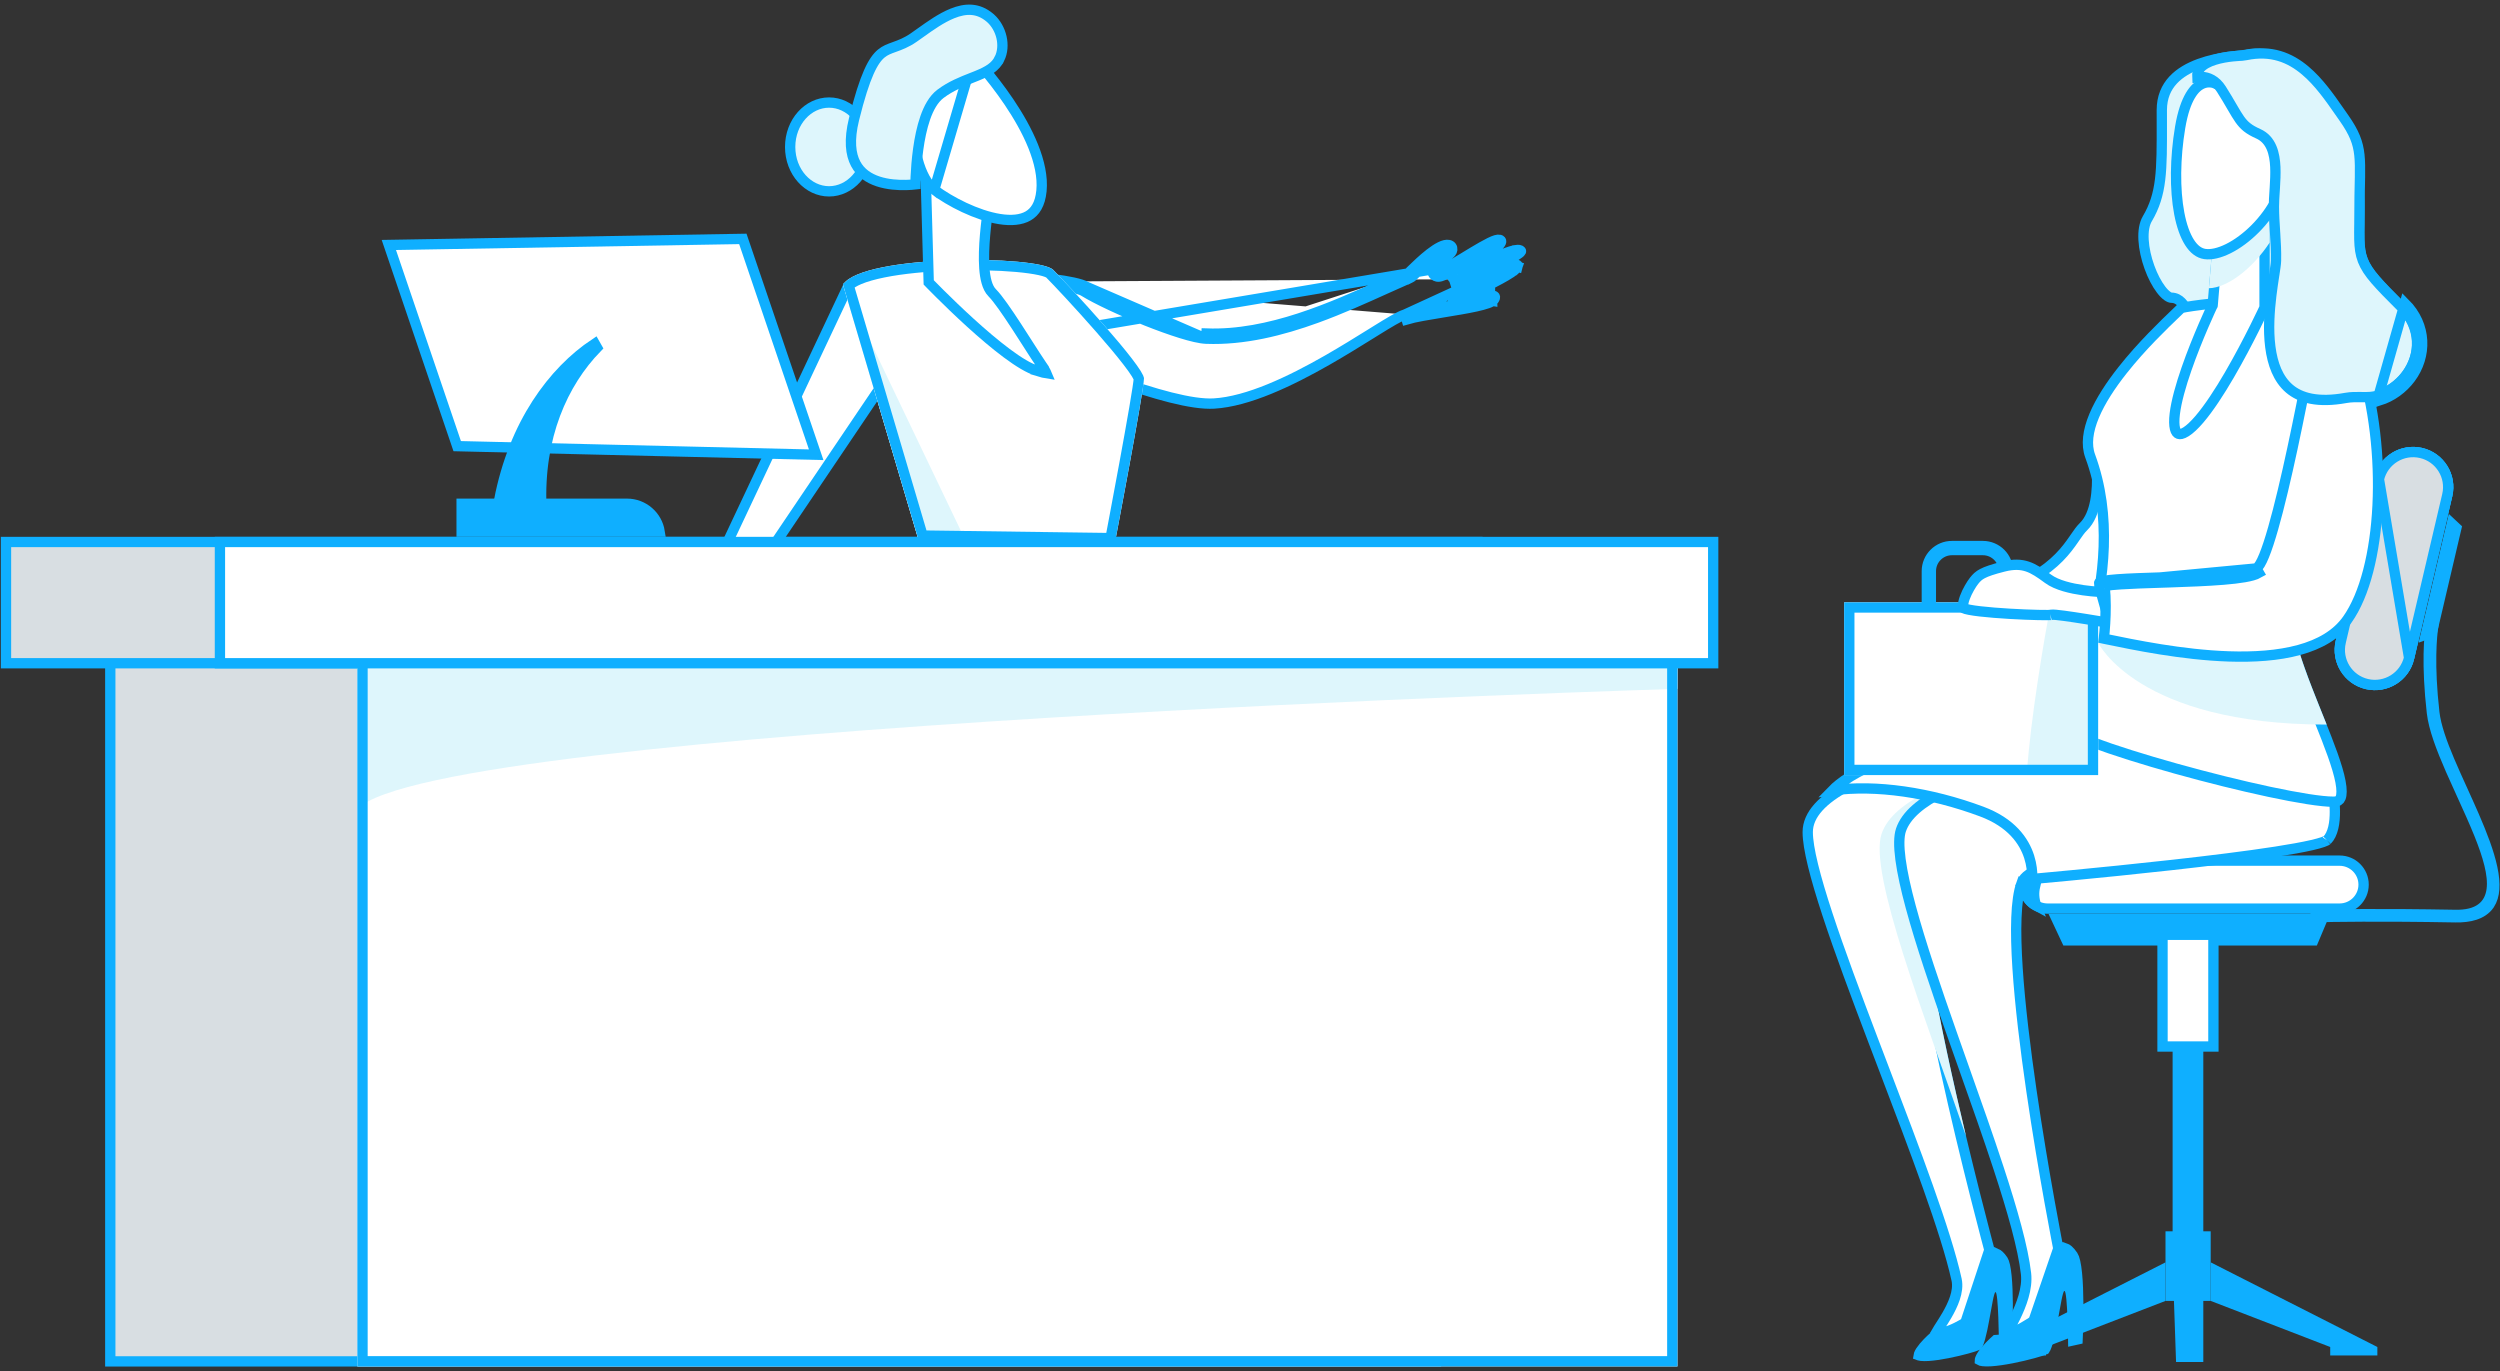 <?xml version="1.0" encoding="UTF-8"?>
<svg width="412" height="226" viewBox="0 0 412 226" fill="none" xmlns="http://www.w3.org/2000/svg">
<rect x="0" y="0" width="412" height="226" fill="#333333" stroke="none"/>
<g clip-path="url(#clip0_3985_16763)">
<path d="M18.175 224.357V97.528H236.65V224.357H18.175Z" fill="#D8DEE2" stroke="#0FAFFF" stroke-width="1.7"/>
<path d="M0.988 109.303V89.319H243.479V109.303H0.988Z" fill="#D8DEE2" stroke="#0FAFFF" stroke-width="1.7"/>
<path d="M276.446 95.396H58.892V225.19H276.446V95.396Z" fill="white"/>
<path d="M58.892 96.695V133.336C71.7 119.689 276.446 113.52 276.446 113.52V96.695H58.892Z" fill="#DEF6FC"/>
<path d="M59.741 224.34V96.246H275.595V224.34H59.741Z" stroke="#0FAFFF" stroke-width="1.7"/>
<path d="M198.774 55.816C197.781 55.778 196.281 55.413 194.599 54.891C192.887 54.361 190.901 53.641 188.897 52.845C184.904 51.258 180.765 49.339 178.554 47.968M198.774 55.816L179.002 47.246M198.774 55.816V55.816C204.979 56.054 211.212 54.477 216.965 52.387C221.029 50.91 224.908 49.155 228.377 47.586C229.804 46.94 231.161 46.326 232.433 45.775M198.774 55.816L198.825 54.968C209.14 55.356 219.647 50.602 227.993 46.826C229.428 46.176 230.8 45.556 232.096 44.995M178.554 47.968L179.002 47.246M178.554 47.968C178.555 47.968 178.555 47.968 178.555 47.968L179.002 47.246M178.554 47.968C178.434 47.894 178.186 47.787 177.782 47.665C177.393 47.547 176.909 47.43 176.354 47.318C175.244 47.094 173.891 46.896 172.521 46.749C171.152 46.601 169.783 46.506 168.643 46.482C167.459 46.458 166.641 46.516 166.296 46.618L165.205 46.94V46.442M179.002 47.246C177.45 46.284 169.889 45.425 166.905 45.668V45.802H166.207L166.295 46.104C166.249 46.117 166.202 46.131 166.156 46.145C165.825 46.244 165.507 46.342 165.205 46.442M165.205 46.442C163.793 46.908 162.701 47.399 162.008 48.035C161.601 48.408 161.352 48.815 161.248 49.292C161.141 49.78 161.17 50.417 161.45 51.27C161.45 51.27 161.45 51.27 161.45 51.27L161.57 51.633L161.571 51.634C162.162 53.434 163.533 54.868 165.306 55.535L165.306 55.535C167.119 56.217 169.215 57.048 171.478 57.944C175.2 59.419 179.376 61.074 183.5 62.547C186.801 63.725 190.029 64.773 192.903 65.497C195.794 66.225 198.256 66.608 200.049 66.503C205.665 66.174 212.657 62.828 218.742 59.347C221.381 57.838 223.817 56.323 225.864 55.05C226.163 54.864 226.453 54.684 226.734 54.509C227.836 53.825 228.81 53.228 229.608 52.771C230.382 52.329 231.068 51.973 231.565 51.825M165.205 46.442V45.802V45.548C161.801 46.635 159.483 48.01 160.643 51.536L160.763 51.9C161.434 53.943 162.991 55.573 165.006 56.33L249.892 42.066C249.706 42.098 249.465 42.158 249.167 42.252C248.342 42.511 247.271 42.965 246.134 43.486C245.383 43.83 244.626 44.192 243.907 44.536C243.538 44.713 243.179 44.884 242.836 45.046C241.957 45.462 241.132 45.839 240.587 46.012M232.096 44.995L232.432 45.776C232.432 45.776 232.433 45.775 232.433 45.775M232.096 44.995L232.433 45.775M232.096 44.995C232.148 44.973 232.368 44.759 232.703 44.435C234.043 43.135 237.217 40.056 238.755 40.377C239.157 40.461 239.38 40.779 239.334 41.143C239.289 41.517 239.072 41.704 238.702 42.022C238.51 42.187 238.275 42.389 238.002 42.672C237.654 43.033 237.348 43.46 237.144 43.833C237.063 43.867 237.008 43.886 236.976 43.895C236.972 43.896 236.968 43.897 236.965 43.898M232.433 45.775C232.546 45.727 232.631 45.66 232.652 45.644L232.654 45.642C232.69 45.614 232.725 45.584 232.755 45.558C232.816 45.504 232.888 45.437 232.965 45.363C233.057 45.275 233.171 45.165 233.299 45.041C233.383 44.959 233.473 44.872 233.567 44.781C234.05 44.315 234.679 43.718 235.355 43.139C236.036 42.557 236.739 42.015 237.369 41.648C237.683 41.464 237.956 41.338 238.181 41.267C238.231 41.252 238.276 41.24 238.316 41.23M238.316 41.23C238.283 41.26 238.242 41.295 238.196 41.335C237.997 41.506 237.692 41.769 237.39 42.081L237.39 42.082C236.932 42.557 236.537 43.13 236.298 43.619C236.185 43.851 236.072 44.133 236.041 44.409C236.025 44.541 236.016 44.77 236.121 45.008C236.25 45.303 236.514 45.518 236.844 45.577M238.316 41.23C238.462 41.197 238.545 41.202 238.581 41.209L238.581 41.21C238.585 41.21 238.586 41.211 238.586 41.211C238.586 41.211 238.585 41.21 238.582 41.209C238.581 41.208 238.581 41.208 238.581 41.208C238.572 41.203 238.551 41.19 238.529 41.161C238.495 41.115 238.488 41.067 238.49 41.041C238.49 41.04 238.491 41.039 238.491 41.038L238.49 41.041C238.489 41.049 238.488 41.054 238.488 41.056C238.481 41.067 238.455 41.103 238.364 41.188C238.35 41.2 238.334 41.215 238.316 41.23ZM236.965 43.898C236.956 43.9 236.951 43.901 236.951 43.901C236.951 43.901 236.955 43.901 236.965 43.898ZM236.965 43.898C236.989 43.894 237.04 43.889 237.109 43.898C236.873 44.349 236.797 44.705 236.993 44.74M236.993 44.74L236.842 45.576C236.843 45.577 236.844 45.577 236.844 45.577M236.993 44.74L236.844 45.577M236.993 44.74C237.115 44.762 237.372 44.672 237.727 44.502C237.735 44.564 237.73 44.603 237.73 44.603C237.729 44.605 237.73 44.604 237.731 44.6C237.734 44.588 237.745 44.549 237.774 44.479C238.577 44.087 239.852 43.309 241.206 42.484C243.232 41.248 245.435 39.904 246.494 39.587C247.543 39.273 248.198 39.88 245.373 41.688C244.634 42.161 243.828 42.623 243.061 43.056C242.953 43.108 242.847 43.159 242.742 43.209M236.844 45.577C237.096 45.622 237.326 45.563 237.441 45.53C237.587 45.489 237.739 45.429 237.887 45.364C238.186 45.232 238.545 45.044 238.934 44.826C239.111 44.727 239.299 44.62 239.494 44.506M239.494 44.506C239.537 44.456 239.579 44.411 239.616 44.374C239.713 44.276 239.829 44.173 239.957 44.067C240.464 43.646 241.294 43.077 242.336 42.49C242.336 42.49 242.337 42.489 242.337 42.489L242.353 42.48C243.208 41.997 244.105 41.49 244.915 40.972L244.915 40.971C245.596 40.536 246.035 40.193 246.299 39.939C246.423 39.821 246.49 39.739 246.525 39.692C246.526 39.692 246.526 39.692 246.526 39.692C246.551 39.658 246.56 39.642 246.561 39.643C246.562 39.643 246.555 39.662 246.549 39.698C246.546 39.714 246.544 39.731 246.543 39.749C246.543 39.75 246.543 39.75 246.543 39.75C246.537 39.852 246.558 39.999 246.659 40.139C246.659 40.139 246.66 40.14 246.66 40.14C246.663 40.145 246.667 40.15 246.671 40.155C246.786 40.305 246.921 40.346 246.953 40.354C246.963 40.356 246.968 40.357 246.968 40.358C246.968 40.36 246.894 40.355 246.738 40.401L246.738 40.402C246.38 40.509 245.799 40.787 245.057 41.193C245.057 41.193 245.057 41.193 245.057 41.193C244.927 41.264 244.793 41.339 244.654 41.418C243.971 41.803 243.221 42.254 242.463 42.713L242.742 43.209M239.494 44.506C239.438 44.571 239.381 44.647 239.334 44.73C239.297 44.795 239.217 44.946 239.203 45.15C239.185 45.412 239.284 45.745 239.597 45.952C239.831 46.107 240.067 46.106 240.154 46.102C240.265 46.098 240.362 46.076 240.431 46.058L240.432 46.058C240.48 46.045 240.532 46.029 240.587 46.012M239.494 44.506C240.145 44.127 240.885 43.675 241.639 43.215L241.698 43.179C241.952 43.024 242.208 42.868 242.462 42.714L242.742 43.209M242.742 43.209C242.524 43.313 242.313 43.413 242.11 43.509C241.087 43.992 240.345 44.321 239.991 44.416M240.587 46.012C241.272 45.652 242.179 45.194 243.158 44.699C244.068 44.238 245.041 43.746 245.954 43.274C247.158 42.651 248.266 42.058 249.042 41.593C249.249 41.469 249.424 41.359 249.566 41.264C248.137 41.572 245.637 42.767 243.531 43.774C243.505 43.786 243.479 43.798 243.454 43.811C243.372 43.857 243.29 43.903 243.209 43.949L243.172 43.97L243.171 43.971C242.189 44.524 241.45 45.038 241.042 45.375C240.941 45.459 240.87 45.525 240.823 45.572C240.794 45.6 240.783 45.614 240.783 45.614C240.783 45.614 240.795 45.6 240.81 45.573L240.81 45.572C240.823 45.551 240.887 45.438 240.899 45.267C240.904 45.185 240.897 45.093 240.871 45C240.604 45.11 240.38 45.191 240.211 45.237C240.011 45.291 240.003 45.211 240.158 45.038L239.99 44.416C239.991 44.416 239.991 44.416 239.991 44.416M240.587 46.012C240.256 46.186 239.977 46.337 239.767 46.457L240.265 48.041C240.567 48.014 240.904 47.947 241.262 47.851M239.991 44.416L240.158 45.038C240.255 44.93 240.417 44.784 240.635 44.612C240.604 44.584 240.571 44.559 240.535 44.534C240.323 44.394 240.122 44.402 240.084 44.404C240.05 44.405 240.025 44.409 240.012 44.411C239.998 44.414 239.991 44.416 239.991 44.416ZM241.262 47.851C241.105 47.908 240.971 47.954 240.862 47.985M241.262 47.851C242.225 47.5 244.027 46.695 245.744 45.816C246.732 45.311 247.66 44.798 248.351 44.355C248.699 44.133 248.967 43.941 249.149 43.786C249.186 43.755 249.218 43.727 249.243 43.703L231.565 51.825M241.262 47.851C241.897 47.682 242.6 47.422 243.297 47.14C244.221 46.767 245.216 46.317 246.146 45.897C246.34 45.809 246.531 45.723 246.719 45.639C247.829 45.139 248.769 44.732 249.395 44.544C249.496 44.513 249.58 44.491 249.649 44.476C248.281 45.602 244.222 47.586 242.08 48.447C241.7 48.46 241.305 48.467 241 48.458L240.863 47.985C240.863 47.985 240.862 47.985 240.862 47.985M240.862 47.985C240.588 48.065 240.361 48.14 240.184 48.215C240.097 48.252 240.002 48.297 239.913 48.352C239.843 48.395 239.689 48.496 239.572 48.675C239.507 48.775 239.436 48.927 239.426 49.122C239.415 49.327 239.476 49.51 239.568 49.653C239.725 49.895 239.952 49.991 240.024 50.02C240.204 50.093 240.406 50.119 240.535 50.132C240.567 50.135 240.6 50.138 240.634 50.141M240.862 47.985L241 48.458C240.889 48.455 240.79 48.449 240.707 48.441C240.643 48.434 240.617 48.428 240.617 48.429C240.617 48.429 240.634 48.433 240.661 48.444L240.662 48.445C240.683 48.453 240.862 48.523 240.995 48.729C241.013 48.757 241.03 48.786 241.045 48.817C239.777 49.192 240.273 49.297 241.112 49.311C241.089 49.439 241.039 49.538 240.997 49.602C240.946 49.681 240.893 49.73 240.866 49.754C240.836 49.779 240.814 49.794 240.807 49.798C240.802 49.801 240.8 49.802 240.801 49.801C240.803 49.8 240.817 49.793 240.846 49.781C240.933 49.744 241.088 49.69 241.336 49.618L241.336 49.618C241.571 49.55 241.886 49.437 242.257 49.291C242.385 49.286 242.508 49.281 242.621 49.276C242.894 49.263 243.368 49.157 243.889 49.041C245.259 48.736 246.952 48.358 246.176 49.416M240.634 50.141C240.365 50.188 240.09 50.235 239.812 50.282C239.177 50.39 238.52 50.497 237.863 50.605C235.438 51.001 232.999 51.399 231.565 51.825M240.634 50.141C241.347 50.016 242.025 49.889 242.643 49.761C242.643 49.761 242.643 49.76 242.643 49.76C243.065 49.673 243.459 49.584 243.818 49.493C244.36 49.357 244.795 49.224 245.11 49.095C245.408 48.974 245.497 48.897 245.5 48.9C245.5 48.9 245.5 48.901 245.499 48.902C245.529 48.86 245.543 48.835 245.548 48.825M240.634 50.141C241.208 50.185 242.106 50.15 242.659 50.125L242.66 50.125C243 50.109 243.499 49.999 243.931 49.903C243.978 49.892 244.024 49.882 244.071 49.871C244.501 49.776 244.93 49.68 245.305 49.621C245.513 49.588 245.679 49.571 245.804 49.568C245.892 49.566 245.928 49.572 245.928 49.572C245.928 49.571 245.913 49.568 245.886 49.557C245.842 49.539 245.742 49.487 245.653 49.37C245.555 49.241 245.52 49.096 245.521 48.979C245.522 48.964 245.522 48.951 245.523 48.938L246.176 49.416M231.565 51.825L231.806 52.64C233.183 52.231 235.54 51.846 237.956 51.451C241.707 50.838 245.599 50.202 246.176 49.416M246.176 49.416L245.523 48.938C245.529 48.877 245.543 48.839 245.548 48.825M245.548 48.825C245.55 48.822 245.55 48.821 245.55 48.821C245.55 48.821 245.549 48.822 245.548 48.825ZM250.103 43.953C250.065 44.079 249.927 44.24 249.709 44.426C249.612 44.392 249.454 44.308 249.35 44.111C249.29 43.996 249.275 43.89 249.275 43.821C249.275 43.756 249.286 43.716 249.288 43.712L250.103 43.953ZM250.103 43.953C250.216 43.571 249.893 43.527 249.295 43.688C249.293 43.696 249.29 43.703 249.288 43.712L250.103 43.953ZM250.65 41.354C250.725 41.45 250.495 41.664 250.057 41.958L249.983 41.881C249.815 41.669 249.793 41.424 249.828 41.248C249.831 41.236 249.833 41.225 249.836 41.215C250.236 41.157 250.522 41.192 250.65 41.354Z" fill="white" stroke="#0FAFFF" stroke-width="1.7"/>
<path d="M156.508 46.919L126.76 91.012L119.329 90.571L139.635 47.461L156.508 46.919Z" fill="white" stroke="#0FAFFF" stroke-width="1.7"/>
<path d="M138.929 46.894L151.411 89.103L183.719 89.539C183.719 89.539 188.53 64.303 188.53 62.368C188.53 60.434 175.981 46.884 173.566 44.473C171.152 42.063 142.312 41.868 138.925 46.894H138.929Z" fill="white"/>
<path d="M159.162 89.175L138.929 46.894L151.394 89.084L159.162 89.175Z" fill="#DEF6FC"/>
<path d="M139.871 47.083C140.215 46.742 140.783 46.382 141.617 46.031C142.662 45.591 144.016 45.209 145.595 44.89C148.751 44.251 152.698 43.883 156.64 43.745C160.579 43.606 164.48 43.7 167.535 43.974C169.064 44.112 170.363 44.294 171.34 44.509C171.829 44.617 172.22 44.73 172.511 44.841C172.821 44.961 172.941 45.051 172.965 45.075L172.965 45.075C174.154 46.262 177.882 50.237 181.314 54.159C183.029 56.12 184.659 58.054 185.857 59.613C186.458 60.394 186.938 61.066 187.264 61.591C187.427 61.855 187.542 62.065 187.613 62.223C187.66 62.328 187.675 62.382 187.679 62.397C187.673 62.589 187.611 63.111 187.482 63.965C187.352 64.832 187.165 65.97 186.94 67.287C186.49 69.919 185.889 73.251 185.288 76.526C184.687 79.799 184.086 83.013 183.635 85.408C183.409 86.606 183.221 87.599 183.09 88.292L183.016 88.679L152.048 88.261L139.871 47.083Z" stroke="#0FAFFF" stroke-width="1.7"/>
<path d="M143.044 24.217C143.044 28.355 140.082 31.534 136.632 31.534C133.181 31.534 130.219 28.355 130.219 24.217C130.219 20.079 133.181 16.9 136.632 16.9C140.082 16.9 143.044 20.079 143.044 24.217Z" fill="#DEF6FC" stroke="#0FAFFF" stroke-width="1.7"/>
<path d="M170.85 61.079C170.969 61.113 171.111 61.158 171.253 61.203C171.293 61.216 171.333 61.228 171.372 61.24C171.559 61.3 171.753 61.359 171.946 61.41C172.126 61.458 172.293 61.495 172.44 61.517C172.415 61.457 172.385 61.389 172.348 61.312C172.213 61.032 172.001 60.671 171.686 60.212L172.388 59.731L171.686 60.212C171.083 59.33 170.263 58.049 169.368 56.65C168.779 55.729 168.157 54.757 167.542 53.813C165.956 51.38 164.441 49.178 163.531 48.268C163.069 47.807 162.781 47.164 162.591 46.496C162.397 45.815 162.283 45.025 162.221 44.19C162.099 42.52 162.181 40.564 162.34 38.72C162.5 36.87 162.739 35.104 162.937 33.802C163.018 33.273 163.092 32.82 163.152 32.467L152.592 30.265L153.052 46.538C153.139 46.628 153.249 46.741 153.381 46.877C153.741 47.244 154.261 47.771 154.903 48.409C156.187 49.685 157.955 51.402 159.895 53.167C161.837 54.934 163.941 56.739 165.897 58.197C167.879 59.676 169.619 60.727 170.85 61.079ZM170.85 61.079C170.85 61.079 170.85 61.079 170.851 61.079L170.617 61.896L170.85 61.079Z" fill="white" stroke="#0FAFFF" stroke-width="1.7"/>
<path d="M160.403 9.376C157.309 9.197 155.126 10.177 153.612 11.75C152.017 13.405 151.085 15.8 150.724 18.437C150.362 21.067 150.58 23.862 151.207 26.231C151.843 28.635 152.859 30.445 153.964 31.273L160.403 9.376ZM160.403 9.376C160.484 9.464 160.586 9.575 160.708 9.708C161.045 10.079 161.528 10.622 162.105 11.305C163.26 12.671 164.789 14.593 166.287 16.816C167.787 19.042 169.243 21.551 170.265 24.093C171.289 26.643 171.853 29.169 171.635 31.448C171.418 33.712 170.553 34.939 169.435 35.584C168.266 36.259 166.646 36.401 164.747 36.102C160.953 35.502 156.56 33.219 153.964 31.274L160.403 9.376Z" fill="white" stroke="#0FAFFF" stroke-width="1.7"/>
<path d="M164.721 9.669L164.72 9.669C164.049 11.052 162.802 11.75 161.012 12.482C160.724 12.6 160.423 12.718 160.111 12.84C158.543 13.455 156.711 14.174 155.002 15.454C153.828 16.333 153.036 17.83 152.481 19.421C151.917 21.037 151.553 22.881 151.316 24.602C151.079 26.328 150.965 27.957 150.91 29.152C150.888 29.642 150.876 30.06 150.869 30.384C150.482 30.427 149.956 30.471 149.342 30.487C148.007 30.522 146.306 30.42 144.737 29.907C143.178 29.395 141.808 28.499 141.004 26.975C140.197 25.444 139.882 23.131 140.747 19.626C142.544 12.349 143.926 9.913 145.223 8.832C145.86 8.3 146.517 8.059 147.412 7.737C148.302 7.417 149.361 7.035 150.573 6.194C150.941 5.938 151.315 5.671 151.695 5.401C153.356 4.216 155.118 2.961 156.942 2.221C158.043 1.774 159.109 1.543 160.131 1.621C161.137 1.698 162.153 2.078 163.166 2.942L163.233 2.999C165.04 4.61 165.762 7.529 164.721 9.669Z" fill="#DEF6FC" stroke="#0FAFFF" stroke-width="1.7"/>
<path d="M36.245 109.303V89.319H282.334V109.303H36.245Z" fill="white" stroke="#0FAFFF" stroke-width="1.7"/>
<path d="M122.419 39.37L134.507 74.942L75.347 73.525L64.08 40.37L122.419 39.37Z" fill="white" stroke="#0FAFFF" stroke-width="1.7"/>
<path d="M98.019 56.639L98.388 57.288C92.726 63.106 88.724 72.011 89.217 83.511L82.257 82.473C84.684 69.843 91.166 61.203 98.019 56.639Z" fill="#0FAFFF" stroke="#0FAFFF" stroke-width="1.7"/>
<path d="M103.321 83.018C106.046 83.018 108.304 85.012 108.713 87.618H76.076V83.018H103.321Z" fill="#0FAFFF" stroke="#0FAFFF" stroke-width="1.7"/>
<path d="M345.237 73.685C345.667 74.038 346.163 74.451 346.705 74.914C348.582 76.517 351.01 78.712 353.234 81.094C355.47 83.489 357.446 86.017 358.476 88.288C359.514 90.574 359.478 92.296 358.264 93.483C357.245 94.479 354.97 95.731 351.978 97.069C349.03 98.387 345.513 99.734 342.124 100.946C338.738 102.157 335.493 103.23 333.093 104C331.894 104.385 330.906 104.694 330.219 104.907C330.128 104.935 330.042 104.962 329.961 104.987L327.98 98.371C333.95 96.279 337.237 93.995 339.325 91.884C340.409 90.788 341.15 89.758 341.758 88.88C341.826 88.782 341.891 88.688 341.954 88.597C342.478 87.836 342.875 87.261 343.342 86.808L343.342 86.808C344.423 85.76 344.998 84.212 345.3 82.615C345.606 81 345.654 79.219 345.589 77.583C345.532 76.122 345.383 74.753 345.237 73.685Z" fill="white" stroke="#0FAFFF" stroke-width="1.7"/>
<path d="M397.016 108.426L397.016 108.426C396.286 111.531 393.176 113.459 390.065 112.732C386.955 112.003 385.026 108.895 385.754 105.791C385.754 105.791 385.754 105.79 385.754 105.79L392.048 78.958L397.016 108.426ZM397.016 108.426L403.31 81.593C403.31 81.593 403.31 81.593 403.31 81.593C404.038 78.488 402.109 75.381 398.999 74.652C395.889 73.924 392.778 75.852 392.048 78.957L397.016 108.426Z" fill="white" stroke="#0FAFFF" stroke-width="1.7"/>
<path d="M397.016 108.426L397.016 108.426C396.286 111.531 393.176 113.459 390.065 112.732C386.955 112.003 385.026 108.895 385.754 105.791C385.754 105.791 385.754 105.79 385.754 105.79L392.048 78.958L397.016 108.426ZM397.016 108.426L403.31 81.593C403.31 81.593 403.31 81.593 403.31 81.593C404.038 78.488 402.109 75.381 398.999 74.652C395.889 73.924 392.778 75.852 392.048 78.957L397.016 108.426Z" fill="white" stroke="#0FAFFF" stroke-width="1.7"/>
<path d="M397.016 108.426L397.016 108.426C396.286 111.531 393.176 113.459 390.065 112.732C386.955 112.003 385.026 108.895 385.754 105.791C385.754 105.791 385.754 105.79 385.754 105.79L392.048 78.958L397.016 108.426ZM397.016 108.426L403.31 81.593C403.31 81.593 403.31 81.593 403.31 81.593C404.038 78.488 402.109 75.381 398.999 74.652C395.889 73.924 392.778 75.852 392.048 78.957L397.016 108.426Z" fill="#D8DEE2" stroke="#0FAFFF" stroke-width="1.7"/>
<path d="M400.776 104.2L399.766 104.574L404.051 86.308L404.807 87.015L400.776 104.2Z" fill="white" stroke="#0FAFFF" stroke-width="1.7"/>
<path d="M410.28 149.026L410.217 149.121C409.103 150.71 406.988 151.213 404.646 151.168L404.645 151.168C392.145 150.938 384.154 151.082 381.632 151.144L381.619 150.753C384.141 150.692 392.142 150.546 404.652 150.777L404.653 150.777C406.436 150.808 407.855 150.48 408.885 149.735C409.942 148.972 410.469 147.859 410.634 146.594C410.796 145.353 410.617 143.929 410.247 142.426C409.875 140.914 409.295 139.265 408.609 137.554C407.758 135.429 406.717 133.147 405.682 130.877C405.061 129.518 404.444 128.164 403.87 126.851C402.312 123.286 401.073 120.011 400.783 117.462L400.783 117.462C399.865 109.414 400.347 104.695 400.629 102.903L401.017 102.998C400.742 104.803 400.275 109.524 401.174 117.416L401.174 117.416C401.432 119.687 402.433 122.453 403.661 125.355C404.324 126.923 405.087 128.602 405.854 130.292C406.492 131.698 407.133 133.11 407.724 134.472C409.054 137.54 410.19 140.487 410.732 143.056C411.28 145.654 411.176 147.667 410.28 149.026ZM380.811 152.017C380.814 152.017 380.833 152.017 380.866 152.016L380.782 151.168L380.811 152.017Z" fill="white" stroke="#0FAFFF" stroke-width="1.7"/>
<path d="M382.738 151.439L381.254 154.97H340.579L338.923 151.439H382.738Z" fill="#0FAFFF" stroke="#0FAFFF" stroke-width="1.7"/>
<path d="M364.77 154.054V172.465H356.383V154.054H364.77Z" fill="white" stroke="#0FAFFF" stroke-width="1.7"/>
<path d="M362.255 174.011V205.479H358.898V174.011H362.255Z" fill="#0FAFFF" stroke="#0FAFFF" stroke-width="1.7"/>
<path d="M363.473 208.034V213.54H357.725V203.769H363.473V208.034Z" fill="#0FAFFF" stroke="#0FAFFF" stroke-width="1.7"/>
<path d="M384.867 221.983V221.4L384.323 221.19L365.173 213.806V209.419L390.939 222.505V222.529H384.867V221.983Z" fill="#0FAFFF" stroke="#0FAFFF" stroke-width="1.7"/>
<path d="M336.88 221.189L336.336 221.398V221.982V222.529H330.266V222.503L356.022 209.421V213.807L336.88 221.189Z" fill="#0FAFFF" stroke="#0FAFFF" stroke-width="1.7"/>
<path d="M359.427 223.35L358.928 208.886H362.255V223.379V223.609H359.436L359.427 223.35Z" fill="#0FAFFF" stroke="#0FAFFF" stroke-width="1.7"/>
<path d="M385.563 149.739H337.445C335.258 149.739 333.487 147.969 333.487 145.787C333.487 143.605 335.258 141.835 337.445 141.835H385.563C387.75 141.835 389.521 143.605 389.521 145.787C389.521 147.969 387.75 149.739 385.563 149.739Z" fill="white" stroke="#0FAFFF" stroke-width="1.7"/>
<path d="M335.377 146.041C335.132 147.088 335.178 148.209 335.575 149.267C334.576 148.732 333.834 147.783 333.581 146.65C334.222 146.551 334.826 146.341 335.377 146.041ZM339.444 141.835C339.016 141.943 338.615 142.099 338.242 142.295C338.279 142.143 338.309 141.99 338.333 141.835H339.444Z" fill="white" stroke="#0FAFFF" stroke-width="1.7"/>
<path d="M342.995 120.657L365.657 127.543C364.515 127.796 363.107 128.111 361.497 128.477C357.06 129.485 351.093 130.879 344.973 132.425C338.857 133.97 332.576 135.669 327.516 137.285C324.988 138.093 322.75 138.885 320.984 139.632C319.26 140.361 317.861 141.096 317.127 141.829C316.651 142.305 316.386 143.013 316.227 143.759C316.062 144.53 315.983 145.47 315.968 146.532C315.939 148.659 316.168 151.396 316.573 154.504C317.384 160.727 318.916 168.552 320.595 176.205C322.274 183.863 324.104 191.369 325.513 196.958C326.218 199.753 326.818 202.07 327.242 203.689C327.454 204.498 327.622 205.132 327.737 205.565C327.782 205.736 327.82 205.876 327.848 205.982L323.888 217.967C323.749 218.053 323.556 218.169 323.325 218.3C322.825 218.584 322.161 218.93 321.478 219.199C320.776 219.476 320.14 219.635 319.669 219.622C319.443 219.616 319.303 219.571 319.218 219.521C319.197 219.509 319.176 219.495 319.156 219.477C319.233 219.34 319.343 219.162 319.485 218.939C319.564 218.814 319.651 218.679 319.745 218.533C320.067 218.034 320.462 217.421 320.844 216.763C321.338 215.91 321.835 214.937 322.162 213.948C322.486 212.967 322.668 211.894 322.443 210.873L322.443 210.873C320.713 203.007 315.589 189.56 310.489 176.174C309.889 174.6 309.289 173.027 308.696 171.463C305.866 164.012 303.163 156.772 301.168 150.698C300.171 147.662 299.354 144.928 298.787 142.612C298.217 140.282 297.914 138.429 297.914 137.133C297.914 134.252 300.364 131.68 304.65 129.431C308.868 127.219 314.536 125.497 320.266 124.186C325.984 122.878 331.708 121.992 336.007 121.432C338.156 121.153 339.946 120.955 341.198 120.828C341.824 120.764 342.315 120.718 342.649 120.687C342.795 120.674 342.911 120.664 342.995 120.657Z" fill="white" stroke="#0FAFFF" stroke-width="1.7"/>
<g style="mix-blend-mode:multiply">
<path d="M310.078 137.441C313.866 126.093 348.541 123.665 348.541 123.665L363.366 125.956L369.02 127.673C369.02 127.673 322.543 137.615 317.726 142.426C314.708 145.441 319.789 169.614 324.005 187.261C317.177 167.47 307.937 143.851 310.078 137.438V137.441Z" fill="#DEF6FC"/>
</g>
<path d="M318.201 220.749C318.344 220.613 318.47 220.498 318.567 220.411C318.672 220.404 318.8 220.394 318.947 220.383C319.352 220.351 319.9 220.302 320.464 220.233C321.024 220.164 321.623 220.072 322.121 219.95C322.369 219.89 322.618 219.816 322.834 219.723C323.014 219.646 323.323 219.494 323.522 219.202C323.588 219.106 323.659 218.966 323.716 218.852C323.782 218.717 323.864 218.545 323.957 218.344C324.143 217.941 324.384 217.405 324.659 216.783C325.209 215.539 325.901 213.941 326.578 212.366C327.255 210.791 327.919 209.235 328.414 208.073C328.661 207.492 328.866 207.01 329.009 206.673L329.033 206.615C329.229 206.701 329.606 206.953 330.106 207.702L330.106 207.702C330.188 207.824 330.302 208.104 330.412 208.593C330.517 209.06 330.602 209.644 330.669 210.313C330.802 211.65 330.857 213.261 330.868 214.826C330.88 216.388 330.848 217.889 330.814 219C330.8 219.472 330.785 219.873 330.772 220.178L330.256 220.292C330.254 220.202 330.253 220.106 330.251 220.007C330.237 219.209 330.213 218.144 330.172 217.08C330.133 216.021 330.076 214.947 329.997 214.137C329.957 213.738 329.91 213.372 329.848 213.096C329.819 212.967 329.775 212.801 329.701 212.651C329.666 212.579 329.593 212.448 329.461 212.33C329.311 212.196 329.038 212.048 328.691 212.113C328.394 212.169 328.218 212.355 328.151 212.435C328.071 212.529 328.019 212.625 327.987 212.691C327.921 212.826 327.87 212.98 327.829 213.12C327.744 213.41 327.659 213.796 327.573 214.224C327.469 214.75 327.354 215.391 327.234 216.068C327.158 216.49 327.081 216.926 327.001 217.357C326.79 218.5 326.564 219.626 326.323 220.494C326.202 220.931 326.085 221.272 325.977 221.507C325.934 221.6 325.899 221.662 325.874 221.7C325.607 221.812 325.003 222.01 324.155 222.243C323.238 222.494 322.104 222.768 320.961 222.992C319.814 223.217 318.681 223.389 317.758 223.444C317.295 223.471 316.908 223.468 316.61 223.435C316.462 223.418 316.349 223.396 316.267 223.372C316.239 223.364 316.217 223.356 316.2 223.35C316.205 223.316 316.218 223.265 316.243 223.196C316.359 222.875 316.645 222.443 317.041 221.969C317.424 221.511 317.858 221.075 318.201 220.749ZM325.845 221.741C325.845 221.741 325.846 221.739 325.848 221.736C325.846 221.74 325.845 221.741 325.845 221.741Z" fill="#0FAFFF" stroke="#0FAFFF" stroke-width="1.7"/>
<path d="M350.892 123.613L384.539 128.813C384.555 128.93 384.572 129.063 384.588 129.211C384.654 129.83 384.705 130.695 384.642 131.67C384.515 133.637 383.935 135.948 382.215 137.666C382.103 137.779 381.844 137.945 381.357 138.128C380.886 138.305 380.273 138.472 379.523 138.629C378.024 138.943 376.061 139.198 373.773 139.417C370.19 139.759 365.879 140.007 361.416 140.263C360.18 140.334 358.933 140.406 357.686 140.48C351.956 140.823 346.239 141.226 341.816 141.906C339.609 142.245 337.682 142.66 336.222 143.187C335.492 143.451 334.846 143.754 334.332 144.112C333.822 144.468 333.381 144.92 333.166 145.501L333.964 145.795L333.166 145.501C332.65 146.902 332.391 148.903 332.302 151.259C332.211 153.635 332.291 156.448 332.491 159.515C332.892 165.651 333.778 172.861 334.779 179.738C335.78 186.617 336.899 193.176 337.766 198.015C338.2 200.434 338.572 202.424 338.835 203.81C338.966 204.503 339.071 205.044 339.142 205.413C339.169 205.551 339.191 205.665 339.209 205.754L335.114 217.698C335.113 217.699 335.111 217.7 335.109 217.701C334.953 217.803 334.729 217.947 334.457 218.116C333.913 218.454 333.188 218.887 332.452 219.272C331.745 219.642 331.074 219.944 330.56 220.09C330.612 219.988 330.67 219.876 330.735 219.752C330.83 219.572 330.937 219.372 331.053 219.156C331.366 218.574 331.742 217.874 332.109 217.121C333.104 215.079 334.171 212.38 333.888 209.891L333.888 209.891C333.402 205.647 331.653 199.501 329.389 192.586C327.681 187.37 325.664 181.669 323.641 175.954C322.976 174.074 322.31 172.192 321.654 170.325C319.002 162.773 316.518 155.471 314.895 149.469C314.083 146.468 313.493 143.813 313.203 141.629C312.908 139.413 312.939 137.798 313.271 136.804L313.271 136.804C314.103 134.311 316.703 132.163 320.441 130.36C324.139 128.578 328.756 127.228 333.3 126.221C337.835 125.216 342.259 124.562 345.552 124.159C347.198 123.958 348.559 123.819 349.507 123.731C349.981 123.687 350.352 123.656 350.604 123.636C350.73 123.626 350.826 123.618 350.89 123.613L350.892 123.613ZM330.296 220.689C330.294 220.703 330.292 220.705 330.295 220.694C330.295 220.693 330.295 220.691 330.296 220.689ZM330.258 220.405L330.258 220.405L330.258 220.405Z" fill="white" stroke="#0FAFFF" stroke-width="1.7"/>
<path d="M326.574 133.741C318.035 130.563 309.175 129.288 301.999 130.242C302.286 129.948 302.646 129.618 303.096 129.26C305.07 127.686 308.772 125.564 315.609 123.575C322.448 121.585 329.647 120.542 335.148 119.997C337.896 119.725 340.215 119.577 341.844 119.498C342.659 119.458 343.301 119.436 343.739 119.423C343.958 119.417 344.126 119.413 344.238 119.411C344.254 119.41 344.269 119.41 344.283 119.41L384.534 130.852C384.556 130.987 384.58 131.147 384.605 131.328C384.689 131.939 384.776 132.776 384.786 133.684C384.796 134.596 384.729 135.553 384.52 136.414C384.311 137.281 383.973 137.99 383.487 138.476C383.489 138.474 383.49 138.472 383.49 138.472C383.49 138.472 383.451 138.504 383.339 138.56C383.218 138.621 383.049 138.691 382.825 138.769C382.378 138.925 381.77 139.092 381.011 139.268C379.497 139.618 377.453 139.986 375.051 140.36C370.251 141.106 364.079 141.865 357.976 142.545C351.875 143.226 345.853 143.827 341.355 144.258C339.106 144.474 337.239 144.647 335.934 144.766C335.539 144.802 335.195 144.833 334.908 144.859C334.912 144.754 334.915 144.644 334.915 144.527C334.919 143.674 334.821 142.498 334.406 141.202C333.566 138.574 331.458 135.558 326.574 133.741Z" fill="white" stroke="#0FAFFF" stroke-width="1.7"/>
<path d="M370.14 9.028L370.335 8.987C372.258 8.627 373.775 8.988 375.048 9.776C376.394 10.609 377.521 11.954 378.536 13.593C379.511 15.169 380.343 16.947 381.16 18.697C381.193 18.766 381.225 18.836 381.258 18.905C382.093 20.692 382.932 22.465 383.882 23.816C384.82 25.147 385.628 25.992 386.306 26.641C386.496 26.824 386.667 26.983 386.822 27.127C387.241 27.517 387.543 27.799 387.806 28.144C388.443 28.98 388.84 30.218 388.84 34.486C388.84 35.364 388.83 36.16 388.821 36.882C388.808 37.87 388.798 38.72 388.817 39.452C388.851 40.75 388.978 41.818 389.387 42.876C389.794 43.93 390.456 44.91 391.46 46.079C392.46 47.242 393.84 48.639 395.717 50.515L395.72 50.517C395.973 50.768 396.208 51.028 396.425 51.291C398.951 54.348 398.842 58.087 397.088 60.997C395.328 63.917 391.935 65.949 387.941 65.52L387.941 65.52C386.45 65.36 384.897 65.453 383.49 66.047L383.49 66.047C383.032 66.24 382.353 66.343 381.45 66.326C380.559 66.309 379.515 66.178 378.366 65.957C376.068 65.516 373.434 64.732 370.928 63.875C368.426 63.019 366.074 62.097 364.346 61.389C363.482 61.035 362.775 60.735 362.285 60.524C362.183 60.48 362.091 60.44 362.008 60.404C361.994 60.099 361.973 59.681 361.938 59.186C361.865 58.138 361.735 56.731 361.506 55.317C361.279 53.916 360.946 52.451 360.447 51.313C360.197 50.746 359.885 50.208 359.483 49.801C359.07 49.383 358.528 49.071 357.863 49.064C357.711 49.062 357.479 48.995 357.163 48.769C356.851 48.546 356.507 48.2 356.151 47.734C355.439 46.804 354.753 45.491 354.224 44.026C353.696 42.563 353.34 40.992 353.259 39.557C353.177 38.106 353.383 36.889 353.876 36.054C356.291 31.975 356.284 28.181 356.269 20.188C356.268 19.541 356.267 18.866 356.267 18.162C356.267 16.001 357.003 14.412 358.111 13.21C359.238 11.988 360.784 11.129 362.439 10.523C364.09 9.919 365.799 9.586 367.201 9.385C367.9 9.285 368.518 9.218 369.012 9.167C369.064 9.161 369.116 9.156 369.167 9.15C369.568 9.109 369.93 9.072 370.14 9.028Z" fill="#DEF6FC" stroke="#0FAFFF" stroke-width="1.7"/>
<path d="M344.462 75.158L344.462 75.158C343.768 73.275 344.076 71.008 345.118 68.515C346.155 66.034 347.869 63.447 349.797 61.007C352.969 56.994 356.619 53.497 358.577 51.621C358.937 51.277 359.239 50.987 359.471 50.758C359.489 50.754 359.509 50.749 359.531 50.743C359.692 50.703 359.93 50.655 360.246 50.6C360.873 50.49 361.754 50.362 362.814 50.227C364.93 49.959 367.727 49.668 370.567 49.453C373.411 49.237 376.278 49.099 378.543 49.13C379.678 49.146 380.637 49.204 381.356 49.31C381.717 49.363 381.995 49.425 382.194 49.49C382.368 49.547 382.432 49.591 382.439 49.595C382.443 49.599 382.45 49.608 382.458 49.621C382.474 49.644 382.494 49.678 382.517 49.725C382.564 49.82 382.615 49.954 382.666 50.133C382.77 50.494 382.859 50.983 382.927 51.6C383.062 52.832 383.105 54.48 383.066 56.442C382.989 60.359 382.585 65.431 381.985 70.712C381.385 75.991 380.591 81.463 379.735 86.176C378.876 90.909 377.965 94.82 377.142 97.011C376.652 98.317 376.573 99.873 376.739 101.533C376.906 103.202 377.326 105.041 377.889 106.952C378.92 110.45 380.461 114.285 381.907 117.882C382.039 118.211 382.17 118.537 382.3 118.861C383.871 122.777 385.239 126.298 385.716 128.832C385.958 130.119 385.934 130.986 385.729 131.491C385.637 131.717 385.516 131.854 385.368 131.943C385.212 132.039 384.959 132.121 384.549 132.121C382.569 132.121 378.727 131.503 373.999 130.496C369.301 129.495 363.809 128.128 358.574 126.666C353.336 125.203 348.374 123.65 344.73 122.279C342.904 121.592 341.436 120.961 340.437 120.419C339.933 120.147 339.584 119.916 339.373 119.733C339.316 119.684 339.277 119.645 339.25 119.616C339.264 119.519 339.293 119.373 339.349 119.166C339.429 118.864 339.551 118.487 339.711 118.031C339.954 117.337 340.271 116.502 340.64 115.527C340.759 115.215 340.882 114.889 341.011 114.548C342.064 111.757 343.403 108.094 344.518 103.913C346.744 95.568 348.111 85.05 344.462 75.158ZM339.204 119.558C339.204 119.558 339.204 119.559 339.205 119.56C339.204 119.559 339.204 119.558 339.204 119.558Z" fill="white" stroke="#0FAFFF" stroke-width="1.7"/>
<g style="mix-blend-mode:multiply">
<path d="M377.936 97.312C377.957 97.256 377.978 97.199 377.999 97.142L345.775 105.92C345.775 105.92 352.215 119.411 383.434 119.411C380.252 111.437 376.169 102.021 377.936 97.314V97.312Z" fill="#DEF6FC"/>
</g>
<path d="M366.07 33.415L373.199 30.141V50.668C373.187 50.694 373.173 50.723 373.158 50.755C373.08 50.922 372.964 51.168 372.815 51.481C372.516 52.107 372.084 53 371.551 54.066C370.483 56.2 369.014 59.023 367.403 61.789C365.787 64.564 364.048 67.244 362.445 69.115C361.64 70.054 360.904 70.747 360.27 71.151C359.619 71.566 359.235 71.58 359.022 71.502C358.798 71.42 358.575 71.214 358.436 70.652C358.292 70.074 358.278 69.251 358.402 68.209C358.649 66.139 359.406 63.483 360.328 60.824C361.245 58.178 362.309 55.579 363.145 53.639C363.563 52.669 363.923 51.866 364.178 51.306C364.306 51.026 364.407 50.806 364.477 50.658C364.511 50.583 364.538 50.526 364.556 50.489L364.576 50.446L364.581 50.435L364.582 50.433L364.582 50.432L363.814 50.068L364.582 50.432L364.648 50.293L364.661 50.139L366.07 33.415Z" fill="white" stroke="#0FAFFF" stroke-width="1.7"/>
<g style="mix-blend-mode:multiply">
<path d="M374.047 28.814V39.966C371.148 44.355 367.045 47.427 364.03 47.503L365.265 32.847L374.047 28.814Z" fill="#DEF6FC"/>
</g>
<path d="M364.91 13.699C364.918 13.702 364.924 13.704 364.926 13.705L365.194 13.824L365.483 13.747C366.194 13.558 367.235 13.739 368.503 14.395C369.744 15.039 371.082 16.079 372.317 17.389C374.806 20.03 376.724 23.6 376.724 26.923C376.724 30.836 374.551 34.767 371.691 37.656C370.269 39.093 368.708 40.24 367.223 40.978C365.721 41.724 364.377 42.013 363.355 41.86C362.412 41.718 361.563 41.102 360.829 39.95C360.09 38.79 359.518 37.158 359.141 35.172C358.387 31.208 358.446 26.044 359.286 21.01C360.12 16.016 361.738 14.369 362.861 13.835C363.435 13.562 363.964 13.535 364.35 13.576C364.544 13.596 364.7 13.633 364.802 13.663C364.853 13.678 364.889 13.691 364.91 13.699Z" fill="white" stroke="#0FAFFF" stroke-width="1.7"/>
<path d="M328.498 221.233C328.666 221.074 328.812 220.941 328.921 220.843C329.04 220.835 329.19 220.824 329.364 220.811C329.806 220.776 330.405 220.723 331.021 220.647C331.632 220.572 332.284 220.471 332.825 220.34C333.094 220.274 333.361 220.195 333.592 220.096C333.787 220.012 334.107 219.854 334.311 219.556L334.312 219.554C334.38 219.454 334.455 219.307 334.518 219.18C334.59 219.034 334.679 218.847 334.781 218.627C334.984 218.187 335.248 217.6 335.548 216.92C336.15 215.558 336.907 213.81 337.648 212.086C338.39 210.361 339.116 208.659 339.658 207.387C339.928 206.751 340.152 206.223 340.309 205.854L340.366 205.719C340.575 205.789 341.031 206.043 341.646 206.965L341.647 206.966C341.744 207.112 341.872 207.429 341.993 207.967C342.108 208.483 342.202 209.125 342.276 209.859C342.422 211.326 342.482 213.092 342.494 214.806C342.507 216.517 342.473 218.16 342.436 219.376C342.419 219.926 342.402 220.388 342.387 220.729L341.667 220.888C341.665 220.76 341.663 220.623 341.66 220.478C341.645 219.604 341.618 218.44 341.575 217.276C341.531 216.117 341.469 214.944 341.383 214.06C341.34 213.624 341.288 213.227 341.221 212.93C341.19 212.791 341.144 212.616 341.067 212.461C341.031 212.387 340.957 212.253 340.824 212.134C340.673 211.999 340.399 211.85 340.051 211.915L340.048 211.915C339.749 211.972 339.572 212.158 339.504 212.24C339.423 212.336 339.369 212.435 339.335 212.504C339.266 212.645 339.212 212.809 339.167 212.961C339.075 213.275 338.982 213.695 338.889 214.163C338.774 214.739 338.649 215.439 338.517 216.18C338.435 216.642 338.349 217.119 338.262 217.591C338.031 218.842 337.783 220.078 337.519 221.032C337.385 221.512 337.256 221.89 337.135 222.153C337.08 222.273 337.035 222.35 337.004 222.395C336.715 222.519 336.039 222.741 335.091 223.001C334.085 223.277 332.842 223.577 331.589 223.823C330.332 224.07 329.088 224.258 328.073 224.319C327.564 224.349 327.136 224.346 326.803 224.309C326.472 224.272 326.321 224.211 326.278 224.186C326.279 224.149 326.288 224.071 326.335 223.941C326.467 223.577 326.788 223.096 327.223 222.575C327.645 222.07 328.122 221.591 328.498 221.233ZM336.978 222.428C336.978 222.428 336.979 222.427 336.981 222.424C336.979 222.427 336.978 222.428 336.978 222.428Z" fill="#0FAFFF" stroke="#0FAFFF" stroke-width="1.7"/>
<path d="M345.773 99.265H303.915V127.734H345.773V99.265Z" fill="white"/>
<path d="M334.008 127.734H345.773V99.265H338.009C336.897 105.277 334.619 118.375 334.008 127.734Z" fill="#DEF6FC"/>
<path d="M304.765 126.884V100.115H344.923V126.884H304.765Z" stroke="#0FAFFF" stroke-width="1.7"/>
<path d="M330.914 99.8H330.25V94.121C330.25 92.205 328.692 90.651 326.777 90.651H321.68C319.764 90.651 318.207 92.205 318.207 94.121V99.8H317.543V94.121C317.543 91.845 319.398 89.99 321.68 89.99H326.777C329.058 89.99 330.914 91.844 330.914 94.121V99.8Z" fill="white" stroke="#0FAFFF" stroke-width="1.7"/>
<path d="M337.503 95.375L337.503 95.375C338.262 95.937 339.247 96.337 340.24 96.629C341.243 96.925 342.314 97.127 343.285 97.266C344.258 97.405 345.146 97.482 345.791 97.525C345.949 97.536 346.092 97.544 346.219 97.551L347.655 102.663C347.564 102.648 347.47 102.632 347.372 102.615C346.404 102.452 345.108 102.237 343.796 102.028C342.487 101.819 341.156 101.616 340.121 101.478C339.605 101.41 339.153 101.356 338.81 101.326C338.64 101.311 338.483 101.3 338.352 101.298C338.288 101.297 338.215 101.298 338.143 101.304L338.142 101.305C338.109 101.307 338.024 101.315 337.922 101.344C337.908 101.345 337.889 101.347 337.864 101.349C337.766 101.355 337.622 101.36 337.43 101.363C337.049 101.368 336.518 101.363 335.88 101.349C334.605 101.321 332.927 101.254 331.211 101.153C329.492 101.052 327.747 100.917 326.334 100.753C325.627 100.671 325.014 100.583 324.536 100.49C324.023 100.391 323.762 100.304 323.683 100.262C323.617 100.226 323.528 100.159 323.515 99.853C323.501 99.519 323.596 99.052 323.799 98.496C324.201 97.395 324.913 96.242 325.326 95.717C325.738 95.197 326.083 94.856 326.713 94.525C327.386 94.172 328.405 93.821 330.192 93.368C331.86 92.944 333.054 93.014 334.109 93.366C335.201 93.731 336.21 94.417 337.503 95.375ZM337.949 101.341C337.948 101.341 337.947 101.341 337.945 101.342C337.962 101.338 337.965 101.339 337.949 101.341Z" fill="white" stroke="#0FAFFF" stroke-width="1.7"/>
<path d="M371.847 93.675L372.272 94.411C372.272 94.411 372.272 94.411 372.272 94.411C371.714 94.733 370.861 94.949 369.918 95.113C368.941 95.284 367.751 95.417 366.441 95.526C363.818 95.742 360.648 95.863 357.608 95.965C357.141 95.981 356.678 95.996 356.22 96.011C353.683 96.094 351.316 96.171 349.5 96.289C348.424 96.359 347.576 96.442 347.013 96.542C346.952 96.553 346.897 96.563 346.847 96.574C347.074 98.735 347.029 100.999 346.923 102.756C346.866 103.716 346.79 104.533 346.728 105.111C346.723 105.158 346.718 105.203 346.713 105.246C346.779 105.26 346.846 105.273 346.913 105.287C351.733 106.286 359.618 107.919 367.311 108.177C371.425 108.315 375.438 108.057 378.869 107.121C382.298 106.185 385.079 104.591 386.841 102.106C389.731 98.028 391.444 91.106 391.825 83.274C392.205 75.473 391.257 66.914 388.956 59.659L388.956 59.659C387.844 56.15 386.096 53.914 384.648 52.561C384.046 51.999 383.495 51.588 383.06 51.301L382.278 50.84C381.217 56.839 374.89 91.921 371.847 93.675ZM371.847 93.675C370.056 94.708 362.638 94.95 356.195 95.161C350.667 95.342 345.858 95.499 345.937 96.112L371.847 93.675ZM346.49 96.672C346.487 96.674 346.485 96.675 346.485 96.674C346.484 96.674 346.486 96.674 346.49 96.672Z" fill="white" stroke="#0FAFFF" stroke-width="1.7"/>
<path d="M391.758 65.223L391.758 65.223C391.017 65.441 390.255 65.46 389.384 65.449C389.289 65.448 389.192 65.446 389.094 65.445C388.325 65.433 387.459 65.419 386.592 65.577C381.978 66.418 379.098 65.597 377.282 64.047C375.44 62.474 374.511 59.999 374.146 57.156C373.782 54.325 373.994 51.256 374.312 48.652C374.462 47.432 374.633 46.326 374.776 45.398C374.785 45.338 374.795 45.279 374.804 45.22C374.947 44.288 375.071 43.483 375.084 42.992L375.084 42.992C375.124 41.463 375.035 39.945 374.94 38.463C374.932 38.338 374.924 38.213 374.916 38.089C374.827 36.726 374.741 35.396 374.741 34.065C374.741 33.277 374.797 32.403 374.858 31.467C374.869 31.293 374.881 31.116 374.892 30.938C374.962 29.819 375.023 28.634 374.973 27.514C374.874 25.345 374.339 23.009 372.145 22.035C370.567 21.334 369.823 20.679 369.106 19.671C368.726 19.137 368.354 18.502 367.873 17.676C367.852 17.64 367.831 17.604 367.81 17.567C367.347 16.772 366.797 15.826 366.08 14.696C365.127 13.195 363.888 12.718 362.848 12.68C362.578 12.669 362.328 12.689 362.108 12.723C362.061 12.073 362.27 11.598 362.594 11.219C363.092 10.638 363.944 10.188 364.979 9.862C365.996 9.542 367.086 9.373 367.948 9.282C368.375 9.237 368.741 9.212 369.005 9.197C369.113 9.19 369.202 9.186 369.276 9.182C369.293 9.181 369.31 9.181 369.325 9.18C369.364 9.178 369.402 9.176 369.432 9.174C369.447 9.173 369.466 9.171 369.487 9.169L369.487 9.169C369.489 9.169 369.505 9.168 369.53 9.164C369.757 9.14 369.984 9.113 370.146 9.079C374.288 8.211 377.375 9.488 379.901 11.617C382.157 13.519 383.93 16.066 385.566 18.416C385.799 18.751 386.029 19.081 386.258 19.405C387.994 21.87 388.61 23.513 388.827 25.541C388.939 26.586 388.946 27.748 388.922 29.21C388.915 29.613 388.906 30.039 388.897 30.489C388.872 31.659 388.844 32.995 388.844 34.538C388.844 35.415 388.834 36.211 388.825 36.933C388.812 37.922 388.801 38.772 388.821 39.503C388.855 40.801 388.982 41.87 389.391 42.928C389.798 43.982 390.46 44.962 391.464 46.131C392.464 47.294 393.844 48.691 395.721 50.566L395.721 50.566C399.052 53.893 399.038 58.516 396.569 61.826L396.569 61.826C395.376 63.426 393.659 64.662 391.758 65.223ZM397.25 62.334C399.953 58.711 399.973 53.611 396.322 49.965L391.999 65.188H392L392.118 66.002C394.157 65.371 395.979 64.04 397.25 62.334Z" fill="#DEF6FC" stroke="#0FAFFF" stroke-width="1.7"/>
</g>
<defs>
<clipPath id="clip0_3985_16763">
<rect width="412" height="226" fill="white"/>
</clipPath>
</defs>
</svg>
